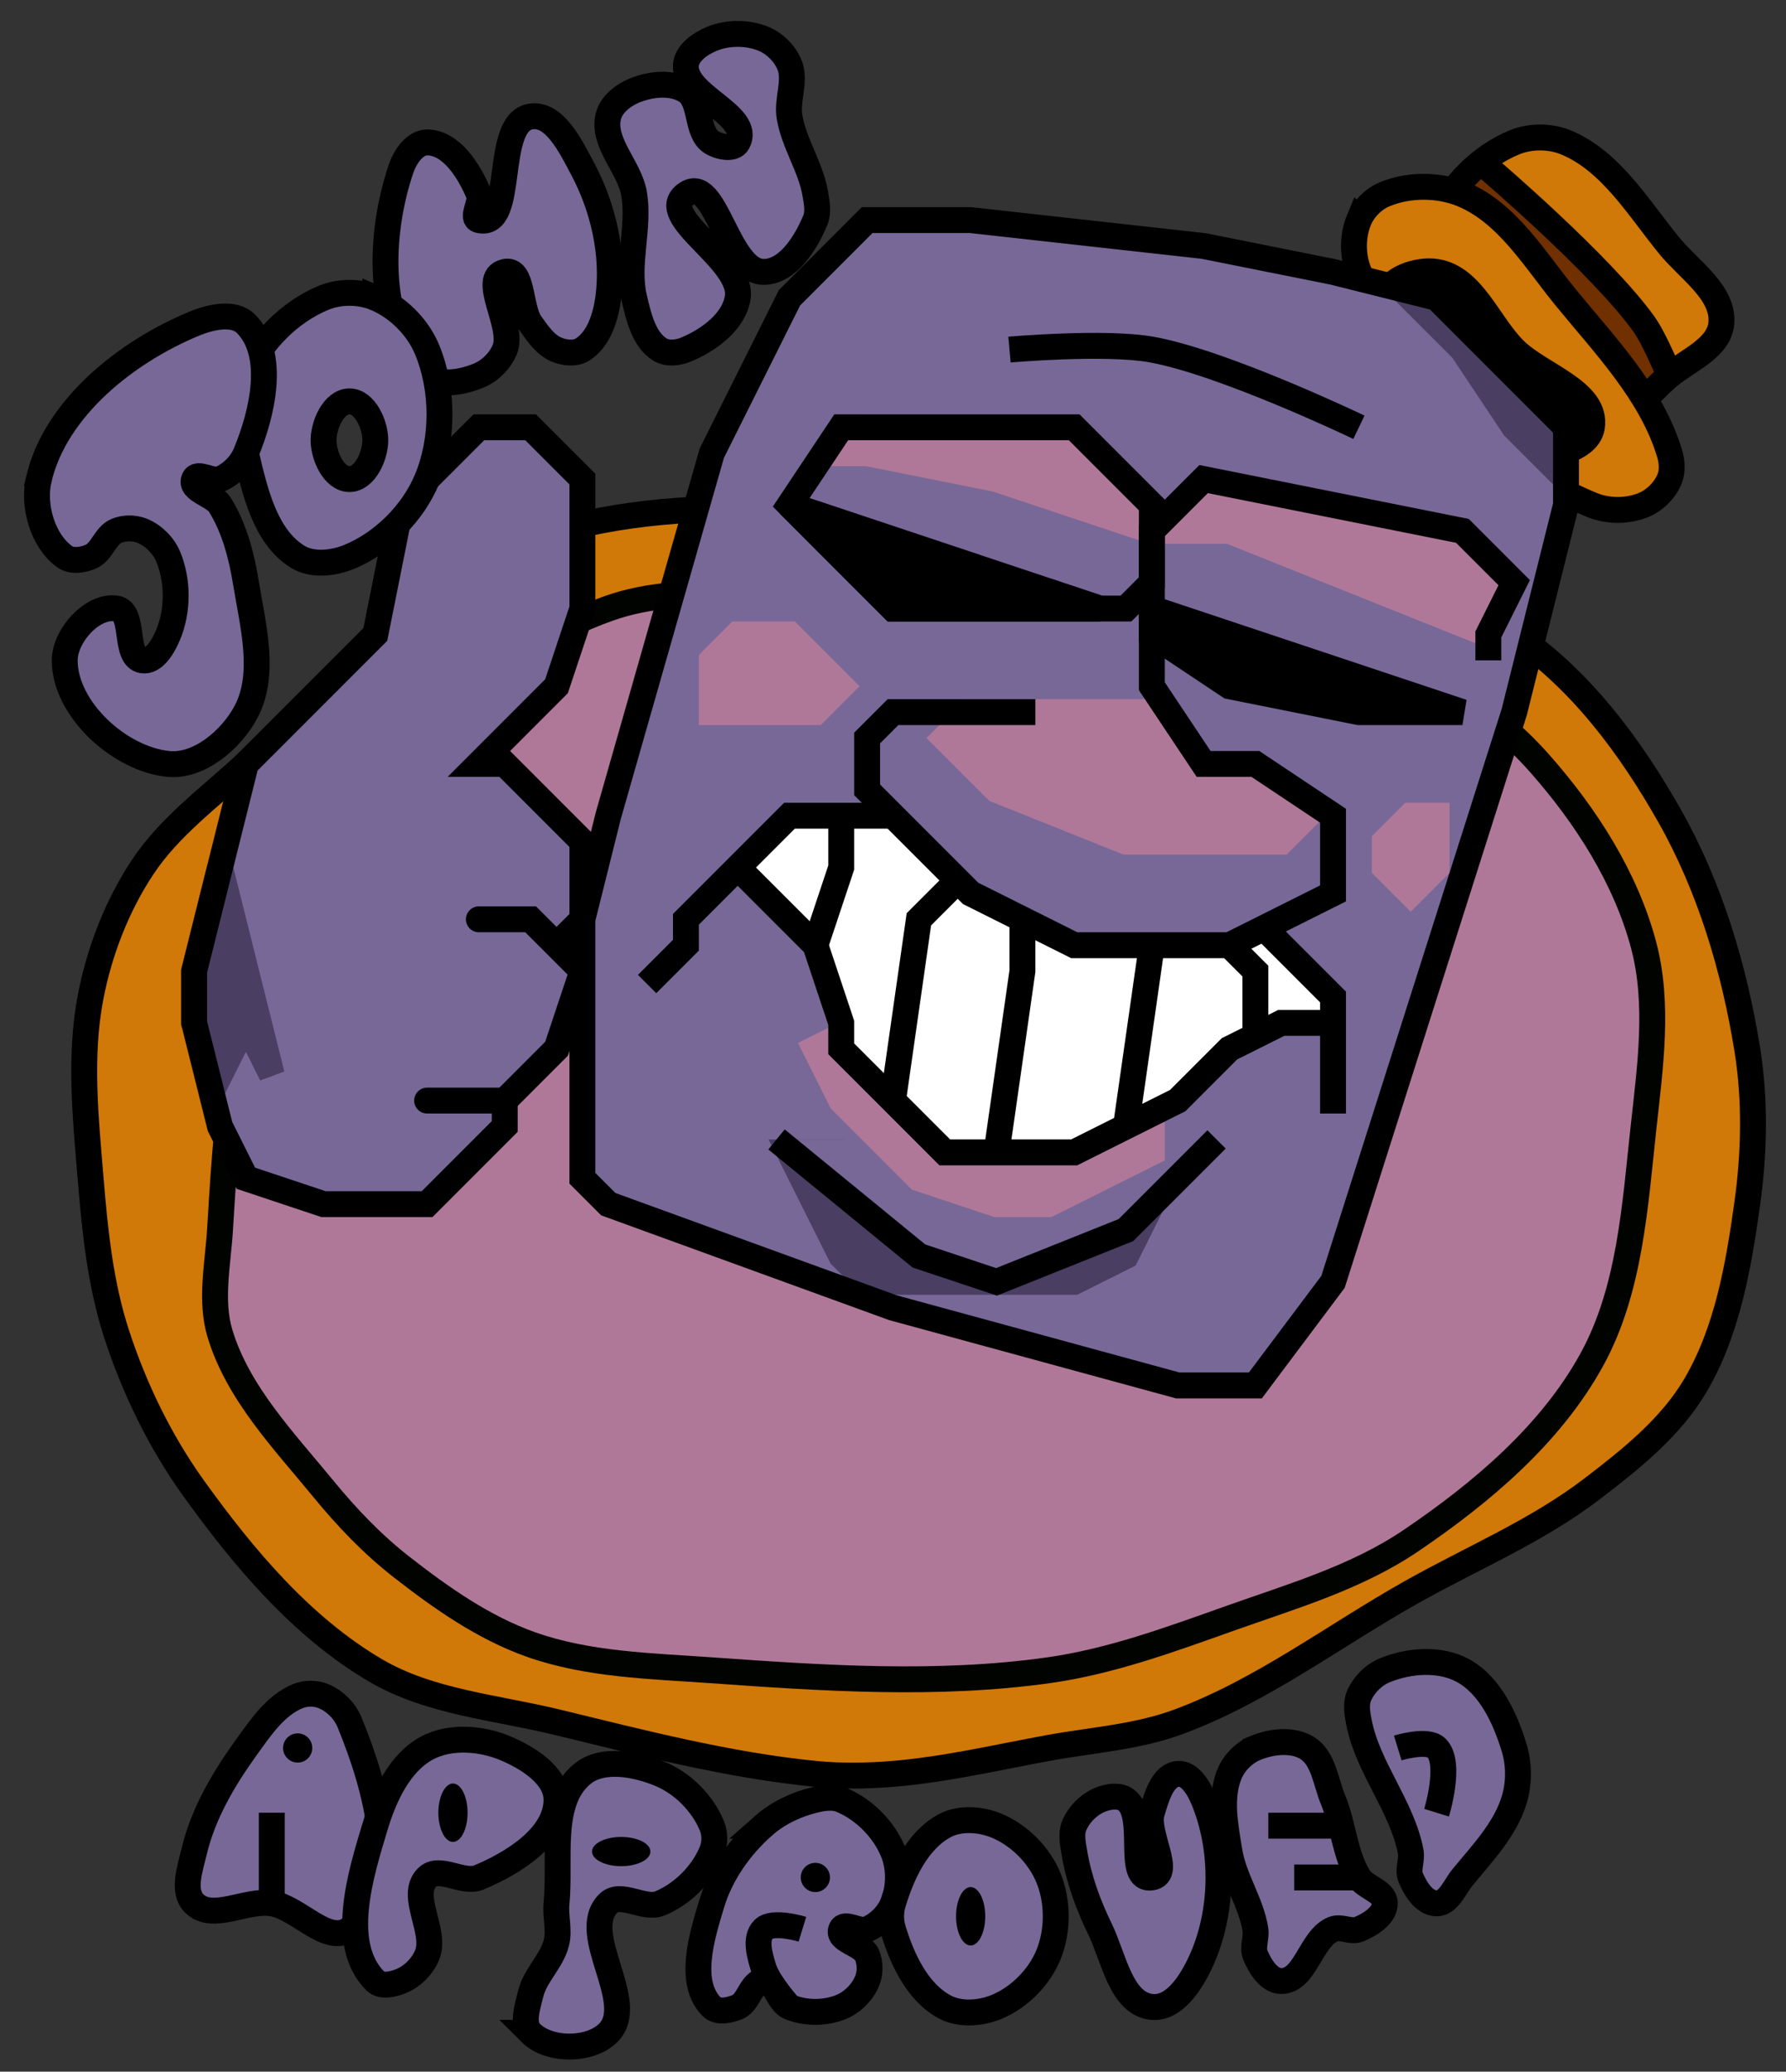 <?xml version="1.0" encoding="UTF-8" standalone="no"?>
<!-- Created with Inkscape (http://www.inkscape.org/) -->

<svg
   version="1.1"
   id="svg2"
   width="138"
   height="160"
   viewBox="0 0 138 160"
   sodipodi:docname="John Smooth.svg"
   inkscape:version="1.1.2 (b8e25be833, 2022-02-05)"
   inkscape:export-filename="C:\Users\Administrator\Desktop\Type name of new folderl\John Approved.png"
   inkscape:export-xdpi="960"
   inkscape:export-ydpi="960"
   xmlns:inkscape="http://www.inkscape.org/namespaces/inkscape"
   xmlns:sodipodi="http://sodipodi.sourceforge.net/DTD/sodipodi-0.dtd"
   xmlns="http://www.w3.org/2000/svg"
   xmlns:svg="http://www.w3.org/2000/svg">
  <rect x="0" y="0" width="138" height="160" fill="#333333" stroke="none"/>
  <defs
     id="defs6" />
  <sodipodi:namedview
     id="namedview4"
     pagecolor="#ffacff"
     bordercolor="#999999"
     borderopacity="1"
     inkscape:pageshadow="0"
     inkscape:pageopacity="0"
     inkscape:pagecheckerboard="0"
     showgrid="true"
     inkscape:zoom="7.9999996"
     inkscape:cx="77.062504"
     inkscape:cy="45.625002"
     inkscape:window-width="1920"
     inkscape:window-height="1147"
     inkscape:window-x="-8"
     inkscape:window-y="-8"
     inkscape:window-maximized="1"
     inkscape:current-layer="g208735"
     inkscape:snap-midpoints="true"
     fit-margin-top="0"
     fit-margin-left="0"
     fit-margin-right="0"
     fit-margin-bottom="0">
    <inkscape:grid
       type="xygrid"
       id="grid165789"
       empspacing="1"
       empcolor="#ffff00"
       empopacity="0.498"
       color="#00ffff"
       opacity="0.498"
       spacingx="2"
       spacingy="2"
       originy="1"
       originx="1"
       enabled="true" />
  </sodipodi:namedview>
  <g
     inkscape:groupmode="layer"
     inkscape:label="Image"
     id="g8"
     style="display:inline"
     transform="translate(-8,-14)">
    <g
       id="g194654"
       style="display:inline">
      <path
         style="fill:#786898;fill-opacity:1;stroke:#000000;stroke-width:2px;stroke-linecap:butt;stroke-linejoin:miter;stroke-opacity:1"
         d="m 23,161 c -0.943,-0.943 -0.306,-2.702 0,-4 0.685,-2.902 2.257,-5.581 4,-8 1.103,-1.53 2.258,-3.278 4,-4 0.616,-0.255 1.384,-0.255 2,0 0.871,0.361 1.639,1.129 2,2 2.041,4.927 4.327,12.882 0,16 -1.71,1.233 -3.919,-1.662 -6,-2 -1.974,-0.32 -4.586,1.414 -6,0 z"
         id="path10936"
         sodipodi:nodetypes="sssssssss" />
      <path
         style="display:inline;fill:#786898;fill-opacity:1;stroke:#000000;stroke-width:2px;stroke-linecap:butt;stroke-linejoin:miter;stroke-opacity:1"
         d="m 67,155 c -1.802,1.591 -3.303,3.699 -4,6 -0.773,2.552 -1.886,6.114 0,8 0.471,0.471 1.384,0.255 2,0 C 65.871,168.639 66.057,167 67,167 c 0.943,0 1.129,1.639 2,2 1.232,0.51 2.768,0.51 4,0 0.871,-0.361 1.639,-1.129 2,-2 0.255,-0.616 0.255,-1.384 0,-2 -0.361,-0.871 -2.361,-1.129 -2,-2 0.255,-0.616 1.384,0.255 2,0 0.871,-0.361 1.639,-1.129 2,-2 0.51,-1.232 0.51,-2.768 0,-4 -0.722,-1.742 -2.258,-3.278 -4,-4 -0.616,-0.255 -1.351,-0.153 -2,0 -1.451,0.342 -2.882,1.013 -4,2 z"
         id="path12591"
         sodipodi:nodetypes="ssssssssssssssss" />
      <path
         style="font-variation-settings:normal;display:inline;vector-effect:none;fill:#d07808;fill-opacity:1;stroke:#000000;stroke-width:2;stroke-linecap:butt;stroke-linejoin:miter;stroke-miterlimit:4;stroke-dasharray:none;stroke-dashoffset:0;stroke-opacity:1;-inkscape-stroke:none;stop-color:#000000"
         d="m 41,61 c 3.154,-2.273 6.254,-4.962 10,-6 12.207,-3.381 25.365,-0.898 38,0 4.702,0.334 9.354,1.204 14,2 3.351,0.574 6.715,1.127 10,2 4.075,1.082 8.501,1.647 12,4 5.101,3.43 8.972,8.651 12,14 3.116,5.504 4.987,11.757 6,18 0.641,3.948 0.555,8.039 0,12 -0.673,4.806 -1.539,9.817 -4,14 -1.913,3.25 -5.003,5.711 -8,8 -4.271,3.262 -9.317,5.361 -14,8 -5.98,3.369 -11.558,7.632 -18,10 -3.191,1.173 -6.656,1.387 -10,2 -3.989,0.731 -7.959,1.666 -12,2 -1.993,0.165 -4.01,0.197 -6,0 -6.766,-0.67 -13.393,-2.398 -20,-4 -4.717,-1.144 -9.817,-1.539 -14,-4 -5.688,-3.347 -10.141,-8.646 -14,-14 -2.615,-3.628 -4.617,-7.747 -6,-12 -1.254,-3.856 -1.666,-7.959 -2,-12 -0.385,-4.651 -0.883,-9.418 0,-14 0.679,-3.525 2.024,-7.003 4,-10 2.076,-3.148 5.233,-5.438 8,-8 4.51,-4.176 9.014,-8.406 14,-12 z"
         id="path165857"
         sodipodi:nodetypes="sssssssssssssssssssssssss" />
      <path
         style="font-variation-settings:normal;display:inline;vector-effect:none;fill:#b07898;fill-opacity:1;stroke:#000300;stroke-width:2;stroke-linecap:butt;stroke-linejoin:miter;stroke-miterlimit:4;stroke-dasharray:none;stroke-dashoffset:0;stroke-opacity:1;-inkscape-stroke:none;stop-color:#000000"
         d="m 33,79 c 5.696,-7.572 13.076,-14.815 22,-18 6.279,-2.241 13.349,-0.451 20,0 14.768,1.002 30.306,0.379 44,6 3.084,1.266 5.794,3.501 8,6 3.557,4.029 6.62,8.805 8,14 1.198,4.51 0.509,9.361 0,14 -0.671,6.11 -1.042,12.612 -4,18 -3.176,5.785 -8.535,10.3 -14,14 -4.204,2.846 -9.216,4.299 -14,6 -4.573,1.626 -9.194,3.327 -14,4 -8.583,1.202 -17.355,0.614 -26,0 -4.702,-0.334 -9.558,-0.423 -14,-2 -3.663,-1.301 -6.936,-3.608 -10,-6 -2.229,-1.741 -4.207,-3.813 -6,-6 -3.048,-3.718 -6.607,-7.399 -8,-12 -0.773,-2.552 -0.166,-5.338 0,-8 0.334,-5.364 0.594,-10.812 2,-16 1.328,-4.9 2.948,-9.943 6,-14 z"
         id="path167965"
         sodipodi:nodetypes="sssssssssssssssssss" />
      <path
         style="font-variation-settings:normal;display:inline;vector-effect:none;fill:#786898;fill-opacity:1;stroke:none;stroke-width:2;stroke-linecap:butt;stroke-linejoin:miter;stroke-miterlimit:4;stroke-dasharray:none;stroke-dashoffset:0;stroke-opacity:1;-inkscape-stroke:none;stop-color:#000000"
         d="m 27,73 10,-10 2,-10 6,-6 h 4 l 4,4 v 10 l -2,6 -6,6 h 2 l 6,6 v 6 l -2,2 -4,14 -6,6 h -8 l -6,-2 -2,-4 -2,-8 v -4 z"
         id="path180048" />
      <path
         style="font-variation-settings:normal;display:inline;vector-effect:none;fill:#4a3e63;fill-opacity:1;stroke:#4a3e63;stroke-width:2;stroke-linecap:butt;stroke-linejoin:miter;stroke-miterlimit:4;stroke-dasharray:none;stroke-dashoffset:0;stroke-opacity:1;-inkscape-stroke:none;stop-color:#000000"
         d="m 25,81 2,8 2,8 -2,-4 -2,4 -2,-4 v -4 z"
         id="path184179"
         sodipodi:nodetypes="cccccccc" />
      <path
         style="font-variation-settings:normal;display:inline;vector-effect:none;fill:#d07808;fill-opacity:1;stroke:none;stroke-width:2;stroke-linecap:butt;stroke-linejoin:miter;stroke-miterlimit:4;stroke-dasharray:none;stroke-dashoffset:0;stroke-opacity:1;-inkscape-stroke:none;stop-color:#000000"
         d="m 119,31 c 1.082,-2.613 3.387,-4.918 6,-6 1.232,-0.51 2.768,-0.51 4,0 3.484,1.443 5.609,5.084 8,8 1.524,1.859 4.237,3.608 4,6 -0.186,1.876 -2.542,2.805 -4,4 -1.859,1.524 -3.608,4.237 -6,4 -5.629,-0.557 -9.835,-6.774 -12,-12 -0.51,-1.232 -0.51,-2.768 0,-4 z"
         id="path171812"
         sodipodi:nodetypes="sssssssss" />
      <path
         style="font-variation-settings:normal;display:inline;vector-effect:none;fill:none;fill-opacity:1;stroke:#000000;stroke-width:2;stroke-linecap:butt;stroke-linejoin:miter;stroke-miterlimit:4;stroke-dasharray:none;stroke-dashoffset:0;stroke-opacity:1;-inkscape-stroke:none;stop-color:#000000"
         d="m 27,73 10,-10 2,-10 6,-6 h 4 l 4,4 v 10 l -2,6 -6,6 h 2 l 6,6 v 6 l -6,6 v 10 l -6,6 h -8 l -6,-2 -2,-4 -2,-8 v -4 z"
         id="path183575"
         sodipodi:nodetypes="ccccccccccccccccccccc" />
      <path
         style="font-variation-settings:normal;display:inline;vector-effect:none;fill:#786898;fill-opacity:1;stroke:#000000;stroke-width:2;stroke-linecap:round;stroke-linejoin:miter;stroke-miterlimit:4;stroke-dasharray:none;stroke-dashoffset:0;stroke-opacity:1;-inkscape-stroke:none;stop-color:#000000"
         d="m 45,85 h 4 l 4,4 -2,6 -4,4 h -6"
         id="path180050" />
      <path
         style="font-variation-settings:normal;display:inline;vector-effect:none;fill:#703000;fill-opacity:1;stroke:none;stroke-width:2;stroke-linecap:butt;stroke-linejoin:miter;stroke-miterlimit:4;stroke-dasharray:none;stroke-dashoffset:0;stroke-opacity:1;-inkscape-stroke:none;stop-color:#000000"
         d="m 123,27 c 2,0 8.692,7.411 12,12 0.872,1.209 2.383,2.559 2,4 -0.617,2.323 -3.608,4.237 -6,4 -5.629,-0.557 -9.835,-6.774 -12,-12 -0.51,-1.232 -0.51,-2.768 0,-4 0.722,-1.742 2.114,-4 4,-4 z"
         id="path171570"
         sodipodi:nodetypes="sssssss" />
      <path
         style="font-variation-settings:normal;display:inline;vector-effect:none;fill:none;fill-opacity:1;stroke:#000000;stroke-width:2;stroke-linecap:butt;stroke-linejoin:miter;stroke-miterlimit:4;stroke-dasharray:none;stroke-dashoffset:0;stroke-opacity:1;-inkscape-stroke:none;stop-color:#000000"
         d="m 119,31 c 1.082,-2.613 3.387,-4.918 6,-6 1.232,-0.51 2.768,-0.51 4,0 3.484,1.443 5.609,5.084 8,8 1.524,1.859 4.237,3.608 4,6 -0.186,1.876 -2.542,2.805 -4,4 -1.859,1.524 -3.608,4.237 -6,4 -5.629,-0.557 -9.835,-6.774 -12,-12 -0.51,-1.232 -0.51,-2.768 0,-4 z"
         id="path171088"
         sodipodi:nodetypes="sssssssss" />
      <path
         style="font-variation-settings:normal;display:inline;vector-effect:none;fill:#d07808;fill-opacity:1;stroke:#000000;stroke-width:2;stroke-linecap:butt;stroke-linejoin:miter;stroke-miterlimit:4;stroke-dasharray:none;stroke-dashoffset:0;stroke-opacity:1;-inkscape-stroke:none;stop-color:#000000"
         d="m 113,31 c 0.361,-0.871 1.129,-1.639 2,-2 1.848,-0.765 4.152,-0.765 6,0 3.484,1.443 5.609,5.084 8,8 3.048,3.718 6.607,7.399 8,12 0.193,0.638 0.255,1.384 0,2 -0.361,0.871 -1.129,1.639 -2,2 -1.232,0.51 -2.768,0.51 -4,0 -7.839,-3.247 -14.753,-10.161 -18,-18 -0.51,-1.232 -0.51,-2.768 0,-4 z"
         id="path172112"
         sodipodi:nodetypes="ssssssssss" />
      <path
         style="font-variation-settings:normal;display:inline;vector-effect:none;fill:#000000;fill-opacity:1;stroke:#000000;stroke-width:2;stroke-linecap:butt;stroke-linejoin:miter;stroke-miterlimit:4;stroke-dasharray:none;stroke-dashoffset:0;stroke-opacity:1;-inkscape-stroke:none;stop-color:#000000"
         d="m 115,37 c 0.239,-1.471 2.529,-2.239 4,-2 2.792,0.453 4,4 6,6 2,2 6.453,3.208 6,6 -0.239,1.471 -2.529,2.239 -4,2 -2.792,-0.453 -4,-4 -6,-6 -2,-2 -6.453,-3.208 -6,-6 z"
         id="path172114"
         sodipodi:nodetypes="sssssss" />
      <path
         style="font-variation-settings:normal;display:inline;vector-effect:none;fill:none;fill-opacity:1;stroke:#000000;stroke-width:2;stroke-linecap:butt;stroke-linejoin:miter;stroke-miterlimit:4;stroke-dasharray:none;stroke-dashoffset:0;stroke-opacity:1;-inkscape-stroke:none;stop-color:#000000"
         d="m 123,27 c 0,0 8.692,7.411 12,12 0.872,1.209 2,4 2,4"
         id="path171090"
         sodipodi:nodetypes="csc" />
      <path
         style="font-variation-settings:normal;display:inline;vector-effect:none;fill:#786898;fill-opacity:1;stroke:none;stroke-width:2;stroke-linecap:butt;stroke-linejoin:miter;stroke-miterlimit:4;stroke-dasharray:none;stroke-dashoffset:0;stroke-opacity:1;-inkscape-stroke:none;stop-color:#000000"
         d="m 55,107 -2,-2 V 85 l 2,-8 8,-28 6,-12 6,-6 h 8 l 18,2 10,2 8,2 10,10 v 6 l -4,16 -14,44 -6,8 h -6 l -22,-6 z"
         id="path186747"
         sodipodi:nodetypes="ccccccccccccccccccc" />
      <path
         style="font-variation-settings:normal;opacity:1;vector-effect:none;fill:#4a3e63;fill-opacity:1;stroke:#4a3e63;stroke-width:2;stroke-linecap:butt;stroke-linejoin:miter;stroke-miterlimit:4;stroke-dasharray:none;stroke-dashoffset:0;stroke-opacity:1;-inkscape-stroke:none;stop-color:#000000;stop-opacity:1"
         d="m 69,103 4,8 2,2 h 16 l 4,-2 2,-4 -10,-2 -14,-2 z"
         id="path205731"
         inkscape:label="shadow of death" />
      <path
         style="font-variation-settings:normal;display:inline;vector-effect:none;fill:#4a3e63;fill-opacity:1;stroke:#4a3e63;stroke-width:2;stroke-linecap:butt;stroke-linejoin:miter;stroke-miterlimit:4;stroke-dasharray:none;stroke-dashoffset:0;stroke-opacity:1;-inkscape-stroke:none;stop-color:#000000"
         d="m 128,50 -3,-3 -4,-6 -3,-3 h 1 l 9,9 z"
         id="path175540"
         sodipodi:nodetypes="ccccccc" />
      <path
         style="font-variation-settings:normal;display:inline;vector-effect:none;fill:#786898;fill-opacity:1;stroke:none;stroke-width:2;stroke-linecap:butt;stroke-linejoin:miter;stroke-miterlimit:4;stroke-dasharray:none;stroke-dashoffset:0;stroke-opacity:1;-inkscape-stroke:none;stop-color:#000000"
         d="m 35,45 c 0.294,-0.157 0.764,0.236 1,0 1.886,-1.886 1.886,-6.114 0,-8 -0.707,-0.707 -2.076,-0.383 -3,0 -2.613,1.082 -4.918,3.387 -6,6 -0.765,1.848 -0.46,4.054 0,6 0.685,2.902 1.464,6.433 4,8 0.851,0.526 2.189,0.585 3,0 1.71,-1.233 3.233,-4.29 2,-6 -0.195,-0.27 -0.706,0.157 -1,0 -1.06,-0.567 -2,-1.798 -2,-3 0,-1.202 0.94,-2.433 2,-3 z"
         id="path192050"
         sodipodi:nodetypes="ssssssssssss" />
      <path
         style="font-variation-settings:normal;display:inline;vector-effect:none;fill:#786898;fill-opacity:1;stroke:#000000;stroke-width:2;stroke-linecap:butt;stroke-linejoin:miter;stroke-miterlimit:4;stroke-dasharray:none;stroke-dashoffset:0;stroke-opacity:1;-inkscape-stroke:none;stop-color:#000000"
         d="m 41,43 c -4.029,-3.557 -3.744,-10.916 -2,-16 0.306,-0.892 1.057,-2 2,-2 1.886,0 3.278,2.258 4,4 0.255,0.616 -0.649,1.847 0,2 2.902,0.685 1.057,-7.522 4,-8 1.861,-0.302 3.11,2.337 4,4 1.604,2.997 2.451,6.631 2,10 -0.198,1.478 -0.732,3.216 -2,4 -0.567,0.35 -1.384,0.255 -2,0 -0.871,-0.361 -1.449,-1.235 -2,-2 -0.872,-1.209 -0.549,-4.342 -2,-4 -1.946,0.46 0.765,4.152 0,6 -0.361,0.871 -1.129,1.639 -2,2 -1.232,0.51 -3,0.882 -4,0 z"
         id="path187558"
         sodipodi:nodetypes="sssssssssssssss" />
      <path
         style="font-variation-settings:normal;vector-effect:none;fill:#786898;fill-opacity:1;stroke:none;stroke-width:2;stroke-linecap:butt;stroke-linejoin:miter;stroke-miterlimit:4;stroke-dasharray:none;stroke-dashoffset:0;stroke-opacity:1;-inkscape-stroke:none;stop-color:#000000"
         d="m 35,45 c -0.294,-0.157 -0.764,0.236 -1,0 -1.886,-1.886 -1.886,-6.114 0,-8 0.707,-0.707 2.076,-0.383 3,0 1.742,0.722 3.278,2.258 4,4 1.276,3.08 1.276,6.92 0,10 -1.082,2.613 -3.387,4.918 -6,6 -0.308,0.128 -0.764,0.236 -1,0 -1.414,-1.414 -1.414,-4.586 0,-6 0.236,-0.236 0.706,0.157 1,0 1.06,-0.567 2,-1.798 2,-3 0,-1.202 -0.94,-2.433 -2,-3 z"
         id="path191413"
         sodipodi:nodetypes="ssssssssssss" />
      <path
         style="fill:#786898;fill-opacity:1;stroke:#000000;stroke-width:2px;stroke-linecap:butt;stroke-linejoin:miter;stroke-opacity:1"
         d="m 117,157 c -0.679,-3.525 -3.321,-6.475 -4,-10 -0.126,-0.655 -0.255,-1.384 0,-2 0.361,-0.871 1.129,-1.639 2,-2 1.848,-0.765 4.237,-0.944 6,0 2.119,1.134 3.303,3.699 4,6 0.386,1.276 0.386,2.724 0,4 -0.697,2.301 -2.476,4.141 -4,6 -0.598,0.729 -1.057,2 -2,2 -0.943,0 -1.639,-1.129 -2,-2 -0.255,-0.616 0.126,-1.345 0,-2 z"
         id="path15649"
         sodipodi:nodetypes="sssssssssss" />
      <path
         style="display:inline;fill:none;stroke:#000000;stroke-width:2px;stroke-linecap:butt;stroke-linejoin:miter;stroke-opacity:1"
         d="m 29,161 v -7"
         id="path11037"
         sodipodi:nodetypes="cc" />
      <circle
         style="display:inline;fill:#000000;fill-opacity:1;stroke:none;stroke-width:0;stroke-linecap:round;stroke-linejoin:round;stroke-miterlimit:4;stroke-dasharray:none;stroke-opacity:1;stop-color:#000000"
         id="circle17593-8"
         cx="31"
         cy="147"
         r="0" />
      <path
         style="display:inline;fill:#786898;fill-opacity:1;stroke:#000000;stroke-width:2px;stroke-linecap:butt;stroke-linejoin:miter;stroke-opacity:1"
         d="m 77,163 c 0.697,2.301 1.881,4.866 4,6 1.176,0.629 2.768,0.51 4,0 1.742,-0.722 3.278,-2.258 4,-4 0.765,-1.848 0.765,-4.152 0,-6 -0.722,-1.742 -2.258,-3.278 -4,-4 -1.232,-0.51 -2.824,-0.629 -4,0 -2.119,1.134 -3.303,3.699 -4,6 -0.193,0.638 -0.193,1.362 0,2 z"
         id="path13037"
         sodipodi:nodetypes="sssssssss" />
      <ellipse
         style="display:inline;fill:#000000;fill-opacity:1;stroke:none;stroke-width:0;stroke-linecap:round;stroke-linejoin:round;stroke-miterlimit:4;stroke-dasharray:none;stroke-opacity:1;stop-color:#000000"
         id="circle17593-8-7"
         cx="83"
         cy="162"
         rx="1.128"
         ry="2.256" />
      <path
         style="display:inline;fill:#786898;fill-opacity:1;stroke:#000000;stroke-width:2px;stroke-linecap:butt;stroke-linejoin:miter;stroke-opacity:1"
         d="m 41,149 c -2.119,1.134 -3.303,3.699 -4,6 -1.159,3.828 -2.828,9.172 0,12 0.471,0.471 1.384,0.255 2,0 0.871,-0.361 1.639,-1.129 2,-2 0.765,-1.848 -1.414,-4.586 0,-6 0.943,-0.943 2.768,0.51 4,0 2.613,-1.082 6,-3.172 6,-6 2e-6,-1.886 -2.258,-3.278 -4,-4 -1.848,-0.765 -4.237,-0.944 -6,0 z"
         id="path11863"
         sodipodi:nodetypes="ssssssssss" />
      <path
         style="display:inline;fill:#786898;fill-opacity:1;stroke:#000000;stroke-width:2px;stroke-linecap:butt;stroke-linejoin:miter;stroke-opacity:1"
         d="m 49,171 c 1.414,1.414 4.586,1.414 6,0 2.357,-2.357 -2.357,-7.643 0,-10 0.943,-0.943 2.768,0.51 4,0 1.742,-0.722 3.278,-2.258 4,-4 0.255,-0.616 0.255,-1.384 0,-2 -0.722,-1.742 -2.258,-3.278 -4,-4 -1.848,-0.765 -4.453,-1.268 -6,0 -2.629,2.155 -1.665,6.617 -2,10 -0.099,0.995 0.23,2.027 0,3 -0.342,1.451 -1.658,2.549 -2,4 -0.23,0.973 -0.707,2.293 0,3 z"
         id="path12490"
         sodipodi:nodetypes="ssssssssssss" />
      <path
         style="display:inline;fill:none;fill-opacity:1;stroke:#000000;stroke-width:2px;stroke-linecap:butt;stroke-linejoin:miter;stroke-opacity:1"
         d="m 70,163 c 0,0 -2.293,-0.707 -3,0 -0.707,0.707 -0.29,2.043 0,3 0.348,1.15 2,3 2,3"
         id="path12659"
         sodipodi:nodetypes="cssc" />
      <ellipse
         style="display:inline;fill:#000000;fill-opacity:1;stroke:none;stroke-width:0;stroke-linecap:round;stroke-linejoin:round;stroke-miterlimit:4;stroke-dasharray:none;stroke-opacity:1;stop-color:#000000"
         id="circle13334"
         cx="56"
         cy="157"
         rx="2.256"
         ry="1.128" />
      <ellipse
         style="display:inline;fill:#000000;fill-opacity:1;stroke:none;stroke-width:0;stroke-linecap:round;stroke-linejoin:round;stroke-miterlimit:4;stroke-dasharray:none;stroke-opacity:1;stop-color:#000000"
         id="ellipse13451"
         cx="43"
         cy="154"
         rx="1.128"
         ry="2.256" />
      <path
         style="display:inline;fill:#786898;fill-opacity:1;stroke:#000000;stroke-width:2px;stroke-linecap:butt;stroke-linejoin:miter;stroke-opacity:1"
         d="m 91,157 c 0.338,2.081 1.074,4.106 2,6 1.056,2.159 1.608,5.763 4,6 1.876,0.186 3.278,-2.258 4,-4 1.531,-3.696 1.531,-8.304 0,-12 -0.361,-0.871 -1.062,-2.093 -2,-2 -1.196,0.118 -1.652,1.85 -2,3 -0.483,1.595 1.645,4.733 0,5 -2.081,0.338 -0.29,-4.767 -2,-6 -0.541,-0.39 -1.384,-0.255 -2,0 -0.871,0.361 -1.639,1.129 -2,2 -0.255,0.616 -0.107,1.342 0,2 z"
         id="path13726"
         sodipodi:nodetypes="ssssssssssss" />
      <path
         style="fill:#786898;fill-opacity:1;stroke:#000000;stroke-width:2px;stroke-linecap:butt;stroke-linejoin:miter;stroke-opacity:1"
         d="m 105,149 c -0.871,0.361 -1.639,1.129 -2,2 -0.765,1.848 -0.32,4.026 0,6 0.338,2.081 1.662,3.919 2,6 0.107,0.658 -0.255,1.384 0,2 0.361,0.871 1.057,2 2,2 1.886,0 2.258,-3.278 4,-4 0.616,-0.255 1.384,0.255 2,0 0.871,-0.361 2,-1.057 2,-2 0,-0.943 -1.504,-1.198 -2,-2 -1.108,-1.793 -1.193,-4.052 -2,-6 -0.57,-1.377 -0.732,-3.216 -2,-4 -1.134,-0.701 -2.768,-0.51 -4,0 z"
         id="path14029"
         sodipodi:nodetypes="sssssssssssss" />
      <path
         style="display:inline;fill:none;stroke:#000000;stroke-width:2px;stroke-linecap:butt;stroke-linejoin:miter;stroke-opacity:1"
         d="m 108,159 h 5"
         id="path14097"
         sodipodi:nodetypes="cc" />
      <path
         style="display:inline;fill:none;stroke:#000000;stroke-width:2px;stroke-linecap:butt;stroke-linejoin:miter;stroke-opacity:1"
         d="m 106,155 h 5"
         id="path14392"
         sodipodi:nodetypes="cc" />
      <circle
         style="display:inline;fill:#000000;fill-opacity:1;stroke:none;stroke-width:0;stroke-linecap:round;stroke-linejoin:round;stroke-miterlimit:4;stroke-dasharray:none;stroke-opacity:1;stop-color:#000000"
         id="circle14988"
         cx="71"
         cy="157"
         r="0" />
      <path
         style="display:inline;fill:none;stroke:#000000;stroke-width:2px;stroke-linecap:butt;stroke-linejoin:miter;stroke-opacity:1"
         d="m 116,149 c 0,0 2.293,-0.707 3,0 1.179,1.179 0,5 0,5"
         id="path15287"
         sodipodi:nodetypes="csc" />
      <path
         style="font-variation-settings:normal;display:inline;vector-effect:none;fill:none;fill-opacity:1;stroke:#000000;stroke-width:2;stroke-linecap:butt;stroke-linejoin:miter;stroke-miterlimit:4;stroke-dasharray:none;stroke-dashoffset:0;stroke-opacity:1;-inkscape-stroke:none;stop-color:#000000"
         d="m 37,37 c 1.742,0.722 3.278,2.258 4,4 1.276,3.08 1.276,6.92 0,10 -1.082,2.613 -3.387,4.918 -6,6 -1.232,0.51 -2.866,0.701 -4,0 -2.536,-1.567 -3.315,-5.098 -4,-8 -0.46,-1.946 -0.765,-4.152 0,-6 1.082,-2.613 3.387,-4.918 6,-6 1.232,-0.51 2.768,-0.51 4,0 z"
         id="path189439"
         sodipodi:nodetypes="sssssssss" />
      <path
         style="font-variation-settings:normal;display:inline;vector-effect:none;fill:#786898;fill-opacity:1;stroke:#000000;stroke-width:2;stroke-linecap:butt;stroke-linejoin:miter;stroke-miterlimit:4;stroke-dasharray:none;stroke-dashoffset:0;stroke-opacity:1;-inkscape-stroke:none;stop-color:#000000"
         d="m 11,51 c 1.3,-5.506 6.774,-9.835 12,-12 1.232,-0.51 3.057,-0.943 4,0 2.357,2.357 1.276,6.92 0,10 -0.361,0.871 -1.129,1.639 -2,2 -0.616,0.255 -1.745,-0.616 -2,0 -0.361,0.871 1.504,1.198 2,2 1.108,1.793 1.662,3.919 2,6 0.534,3.29 1.573,7.061 0,10 -1.134,2.119 -3.608,4.237 -6,4 -3.753,-0.372 -8,-4.229 -8,-8 0,-1.886 2.139,-4.302 4,-4 1.471,0.239 0.529,3.761 2,4 0.931,0.151 1.639,-1.129 2,-2 0.765,-1.848 0.765,-4.152 0,-6 -0.361,-0.871 -1.129,-1.639 -2,-2 -0.616,-0.255 -1.384,-0.255 -2,0 -0.871,0.361 -1.129,1.639 -2,2 -0.616,0.255 -1.459,0.39 -2,0 -1.71,-1.233 -2.484,-3.948 -2,-6 z"
         id="path187556"
         sodipodi:nodetypes="ssssssssssssssssssss" />
      <path
         style="font-variation-settings:normal;display:inline;vector-effect:none;fill:none;fill-opacity:1;stroke:#000000;stroke-width:2;stroke-linecap:butt;stroke-linejoin:miter;stroke-miterlimit:4;stroke-dasharray:none;stroke-dashoffset:0;stroke-opacity:1;-inkscape-stroke:none;stop-color:#000000"
         d="m 35,45 c -1.202,0 -2,1.798 -2,3 0,1.202 0.798,3 2,3 1.202,0 2,-1.798 2,-3 0,-1.202 -0.798,-3 -2,-3 z"
         id="path189554"
         sodipodi:nodetypes="sssss" />
      <path
         style="font-variation-settings:normal;display:inline;vector-effect:none;fill:#786898;fill-opacity:1;stroke:#000000;stroke-width:2;stroke-linecap:butt;stroke-linejoin:miter;stroke-miterlimit:4;stroke-dasharray:none;stroke-dashoffset:0;stroke-opacity:1;-inkscape-stroke:none;stop-color:#000000"
         d="m 61,41 c 1.742,-0.722 3.698,-2.139 4,-4 0.478,-2.943 -6.419,-6.257 -4,-8 2.295,-1.654 3.172,6 6,6 1.886,0 3.278,-2.258 4,-4 0.255,-0.616 0.107,-1.342 0,-2 -0.338,-2.081 -1.662,-3.919 -2,-6 -0.214,-1.316 0.51,-2.768 0,-4 -0.361,-0.871 -1.129,-1.639 -2,-2 -1.232,-0.51 -2.768,-0.51 -4,0 -0.871,0.361 -1.907,1.062 -2,2 -0.237,2.392 5.134,3.881 4,6 -0.315,0.588 -1.433,0.35 -2,0 -1.268,-0.784 -0.732,-3.216 -2,-4 -1.134,-0.701 -2.768,-0.51 -4,0 -0.871,0.361 -1.783,1.082 -2,2 -0.484,2.052 1.662,3.919 2,6 0.427,2.632 -0.613,5.405 0,8 0.342,1.451 0.732,3.216 2,4 0.567,0.35 1.384,0.255 2,0 z"
         id="path189556"
         sodipodi:nodetypes="ssssssssssssssssssss" />
      <path
         style="font-variation-settings:normal;display:inline;vector-effect:none;fill:none;fill-opacity:1;stroke:#000000;stroke-width:2;stroke-linecap:butt;stroke-linejoin:miter;stroke-miterlimit:4;stroke-dasharray:none;stroke-dashoffset:0;stroke-opacity:1;-inkscape-stroke:none;stop-color:#000000"
         d="m 55,107 -2,-2 V 85 l 2,-8 8,-28 6,-12 6,-6 h 8 l 18,2 10,2 8,2 10,10 v 6 l -4,16 -14,44 -6,8 h -6 l -22,-6 z"
         id="path173170"
         sodipodi:nodetypes="ccccccccccccccccccc" />
      <circle
         style="fill:#000000;fill-opacity:1;stroke:none;stroke-width:0;stroke-linecap:round;stroke-linejoin:round;stroke-miterlimit:4;stroke-dasharray:none;stroke-opacity:1;stop-color:#000000"
         id="circle17593-8-6"
         cx="31"
         cy="149"
         r="1.128" />
      <circle
         style="fill:#000000;fill-opacity:1;stroke:none;stroke-width:0;stroke-linecap:round;stroke-linejoin:round;stroke-miterlimit:4;stroke-dasharray:none;stroke-opacity:1;stop-color:#000000"
         id="circle14988-3"
         cx="71"
         cy="159"
         r="1.128" />
    </g>
    <g
       id="g208880"
       transform="translate(0,2)">
      <g
         id="g208740">
        <path
           style="font-variation-settings:normal;opacity:1;vector-effect:none;fill:#ffffff;fill-opacity:1;stroke:none;stroke-width:2;stroke-linecap:butt;stroke-linejoin:miter;stroke-miterlimit:4;stroke-dasharray:none;stroke-dashoffset:0;stroke-opacity:1;-inkscape-stroke:none;stop-color:#000000;stop-opacity:1"
           d="m 65,79 4,-4 h 28 l 14,14 v 2 h -4 L 87,87 Z"
           id="path206170" />
        <path
           style="font-variation-settings:normal;opacity:1;vector-effect:none;fill:none;fill-opacity:1;stroke:#000000;stroke-width:2;stroke-linecap:butt;stroke-linejoin:miter;stroke-miterlimit:4;stroke-dasharray:none;stroke-dashoffset:0;stroke-opacity:1;-inkscape-stroke:none;stop-color:#000000;stop-opacity:1"
           d="m 58,88 3,-3 v -2 l 4,-4 4,-4 h 28 l 6,6 8,8 v 9"
           id="path198478"
           sodipodi:nodetypes="ccccccccc" />
      </g>
      <g
         id="g208735">
        <path
           style="font-variation-settings:normal;opacity:1;vector-effect:none;fill:#786898;fill-opacity:1;stroke:#000000;stroke-width:2;stroke-linecap:butt;stroke-linejoin:miter;stroke-miterlimit:4;stroke-dasharray:none;stroke-dashoffset:0;stroke-opacity:1;-inkscape-stroke:none;stop-color:#000000;stop-opacity:1"
           d="m 68,100 11,9 6,2 10,-4 7,-7"
           id="path201271"
           sodipodi:nodetypes="ccccc" />
        <path
           style="font-variation-settings:normal;display:inline;opacity:1;vector-effect:none;fill:#b07898;fill-opacity:1;stroke:#b07898;stroke-width:2;stroke-linecap:butt;stroke-linejoin:miter;stroke-miterlimit:4;stroke-dasharray:none;stroke-dashoffset:0;stroke-opacity:1;-inkscape-stroke:none;stop-color:#000000;stop-opacity:1"
           d="m 71,93 2,4 6,6 6,2 h 4 l 8,-4 V 99 L 95,95 75,91 Z"
           id="path205251"
           sodipodi:nodetypes="cccccccccc" />
        <path
           style="font-variation-settings:normal;opacity:1;vector-effect:none;fill:#ffffff;fill-opacity:1;stroke:#000000;stroke-width:2;stroke-linecap:butt;stroke-linejoin:miter;stroke-miterlimit:4;stroke-dasharray:none;stroke-dashoffset:0;stroke-opacity:1;-inkscape-stroke:none;stop-color:#000000;stop-opacity:1"
           d="m 65,79 6,6 2,6 v 2 l 8,8 h 10 l 8,-4 4,-4 4,-2 h 4"
           id="path199656" />
        <path
           style="font-variation-settings:normal;opacity:1;vector-effect:none;fill:none;fill-opacity:1;stroke:#000000;stroke-width:2;stroke-linecap:butt;stroke-linejoin:miter;stroke-miterlimit:4;stroke-dasharray:none;stroke-dashoffset:0;stroke-opacity:1;-inkscape-stroke:none;stop-color:#000000;stop-opacity:1"
           d="m 77,97 2,-14 4,-4"
           id="path199886" />
        <path
           style="font-variation-settings:normal;opacity:1;vector-effect:none;fill:none;fill-opacity:1;stroke:#000000;stroke-width:2;stroke-linecap:butt;stroke-linejoin:miter;stroke-miterlimit:4;stroke-dasharray:none;stroke-dashoffset:0;stroke-opacity:1;-inkscape-stroke:none;stop-color:#000000;stop-opacity:1"
           d="m 73,75 v 4 l -2,6"
           id="path199771" />
        <path
           style="font-variation-settings:normal;opacity:1;vector-effect:none;fill:none;fill-opacity:1;stroke:#000000;stroke-width:2;stroke-linecap:butt;stroke-linejoin:miter;stroke-miterlimit:4;stroke-dasharray:none;stroke-dashoffset:0;stroke-opacity:1;-inkscape-stroke:none;stop-color:#000000;stop-opacity:1"
           d="M 85,101 87,87 V 81"
           id="path200001" />
        <path
           style="font-variation-settings:normal;opacity:1;vector-effect:none;fill:none;fill-opacity:1;stroke:#000000;stroke-width:2;stroke-linecap:butt;stroke-linejoin:miter;stroke-miterlimit:4;stroke-dasharray:none;stroke-dashoffset:0;stroke-opacity:1;-inkscape-stroke:none;stop-color:#000000;stop-opacity:1"
           d="M 95,99 97,85 V 83"
           id="path200116" />
        <path
           style="font-variation-settings:normal;opacity:1;vector-effect:none;fill:none;fill-opacity:1;stroke:#000000;stroke-width:2;stroke-linecap:butt;stroke-linejoin:miter;stroke-miterlimit:4;stroke-dasharray:none;stroke-dashoffset:0;stroke-opacity:1;-inkscape-stroke:none;stop-color:#000000;stop-opacity:1"
           d="m 105,92 v -5 l -4,-4"
           id="path200340"
           sodipodi:nodetypes="ccc" />
        <path
           style="font-variation-settings:normal;opacity:1;vector-effect:none;fill:#786898;fill-opacity:1;stroke:none;stroke-width:2;stroke-linecap:butt;stroke-linejoin:miter;stroke-miterlimit:4;stroke-dasharray:none;stroke-dashoffset:0;stroke-opacity:1;-inkscape-stroke:none;stop-color:#000000;stop-opacity:1"
           d="m 123,61 2,-4 -4,-4 -20,-4 -2,2 -2,2 v 12 l 4,6 h 4 l 6,4 v 6 l -8,4 H 91 l -8,-4 -8,-8 v -4 l 2,-2 h 11"
           id="path206431"
           sodipodi:nodetypes="cccccccccccccccccc" />
        <path
           style="font-variation-settings:normal;opacity:1;vector-effect:none;fill:#b07898;fill-opacity:1;stroke:#b07898;stroke-width:2;stroke-linecap:butt;stroke-linejoin:miter;stroke-miterlimit:4;stroke-dasharray:none;stroke-dashoffset:0;stroke-opacity:1;-inkscape-stroke:none;stop-color:#000000;stop-opacity:1"
           d="m 81,69 4,4 10,4 h 12 l 2,-2 -2,-2 -2,-2 h -4 L 98.006,66.509 97,67 H 93 83 Z"
           id="path203126"
           sodipodi:nodetypes="ccccccccccccc" />
        <path
           style="font-variation-settings:normal;opacity:1;vector-effect:none;fill:#b07898;fill-opacity:1;stroke:#b07898;stroke-width:2;stroke-linecap:butt;stroke-linejoin:miter;stroke-miterlimit:4;stroke-dasharray:none;stroke-dashoffset:0;stroke-opacity:1;-inkscape-stroke:none;stop-color:#000000;stop-opacity:1"
           d="m 99,53 v -2 l 2,-2 20,4 4,4 -2,4 -20,-8 z"
           id="path195343"
           sodipodi:nodetypes="cccccccc" />
        <path
           style="font-variation-settings:normal;opacity:1;vector-effect:none;fill:#b07898;fill-opacity:1;stroke:#b07898;stroke-width:2;stroke-linecap:butt;stroke-linejoin:miter;stroke-miterlimit:4;stroke-dasharray:none;stroke-dashoffset:0;stroke-opacity:1;-inkscape-stroke:none;stop-color:#000000;stop-opacity:1"
           d="m 75,45 -2,2 h 2 l 10,2 12,4 v -2 l -6,-6 z"
           id="path194981"
           sodipodi:nodetypes="cccccccc" />
        <path
           style="font-variation-settings:normal;opacity:1;vector-effect:none;fill:none;fill-opacity:1;stroke:#000000;stroke-width:2;stroke-linecap:butt;stroke-linejoin:miter;stroke-miterlimit:4;stroke-dasharray:none;stroke-dashoffset:0;stroke-opacity:1;-inkscape-stroke:none;stop-color:#000000;stop-opacity:1"
           d="m 86,39 c 0,0 7.392,-0.654 11,0 5.605,1.016 16,6 16,6"
           id="path194729"
           sodipodi:nodetypes="csc" />
        <path
           style="font-variation-settings:normal;opacity:1;vector-effect:none;fill:none;fill-opacity:1;stroke:#000000;stroke-width:2;stroke-linecap:butt;stroke-linejoin:miter;stroke-miterlimit:4;stroke-dasharray:none;stroke-dashoffset:0;stroke-opacity:1;-inkscape-stroke:none;stop-color:#000000;stop-opacity:1"
           d="m 69,51 4,-6 h 18 l 6,6 v 6 l -2,2 H 77 Z"
           id="path194977" />
        <path
           style="font-variation-settings:normal;opacity:1;vector-effect:none;fill:#000000;fill-opacity:1;stroke:#000000;stroke-width:2;stroke-linecap:butt;stroke-linejoin:miter;stroke-miterlimit:4;stroke-dasharray:none;stroke-dashoffset:0;stroke-opacity:1;-inkscape-stroke:none;stop-color:#000000;stop-opacity:1"
           d="m 69,51 6,2 12,4 6,2 H 77 Z"
           id="path194979"
           sodipodi:nodetypes="cccccc" />
        <path
           style="font-variation-settings:normal;opacity:1;vector-effect:none;fill:#b07898;fill-opacity:1;stroke:#b07898;stroke-width:2;stroke-linecap:butt;stroke-linejoin:miter;stroke-miterlimit:4;stroke-dasharray:none;stroke-dashoffset:0;stroke-opacity:1;-inkscape-stroke:none;stop-color:#000000;stop-opacity:1"
           d="m 73,65 -2,2 h -8 v -4 l 2,-2 h 4 z"
           id="path204925" />
        <path
           style="font-variation-settings:normal;opacity:1;vector-effect:none;fill:#b07898;fill-opacity:1;stroke:#b07898;stroke-width:2;stroke-linecap:butt;stroke-linejoin:miter;stroke-miterlimit:4;stroke-dasharray:none;stroke-dashoffset:0;stroke-opacity:1;-inkscape-stroke:none;stop-color:#000000;stop-opacity:1"
           d="m 117,75 -2,2 v 2 l 2,2 2,-2 v -4 z"
           id="path204927" />
        <path
           style="font-variation-settings:normal;opacity:1;vector-effect:none;fill:#786898;fill-opacity:1;stroke:none;stroke-width:2;stroke-linecap:butt;stroke-linejoin:miter;stroke-miterlimit:4;stroke-dasharray:none;stroke-dashoffset:0;stroke-opacity:1;-inkscape-stroke:none;stop-color:#000000;stop-opacity:1"
           d="m 97,65 4,6 h 4 l 6,4 V 65 Z"
           id="path206734" />
        <path
           style="font-variation-settings:normal;opacity:1;vector-effect:none;fill:none;fill-opacity:1;stroke:#000000;stroke-width:2;stroke-linecap:butt;stroke-linejoin:miter;stroke-miterlimit:4;stroke-dasharray:none;stroke-dashoffset:0;stroke-opacity:1;-inkscape-stroke:none;stop-color:#000000;stop-opacity:1"
           d="m 123,63 v -2 l 2,-4 -4,-4 -20,-4 -2,2 -2,2 v 12 l 4,6 h 4 l 6,4 v 6 l -8,4 H 91 l -8,-4 -8,-8 v -4 l 2,-2 h 11"
           id="path196871"
           sodipodi:nodetypes="ccccccccccccccccccc" />
        <path
           style="font-variation-settings:normal;opacity:1;vector-effect:none;fill:#000000;fill-opacity:1;stroke:#000000;stroke-width:2;stroke-linecap:butt;stroke-linejoin:miter;stroke-miterlimit:4;stroke-dasharray:none;stroke-dashoffset:0;stroke-opacity:1;-inkscape-stroke:none;stop-color:#000000;stop-opacity:1"
           d="m 97,59 24,8 h -8 l -10,-2 -6,-4 z"
           id="path195859"
           sodipodi:nodetypes="cccccc" />
      </g>
    </g>
  </g>
</svg>
